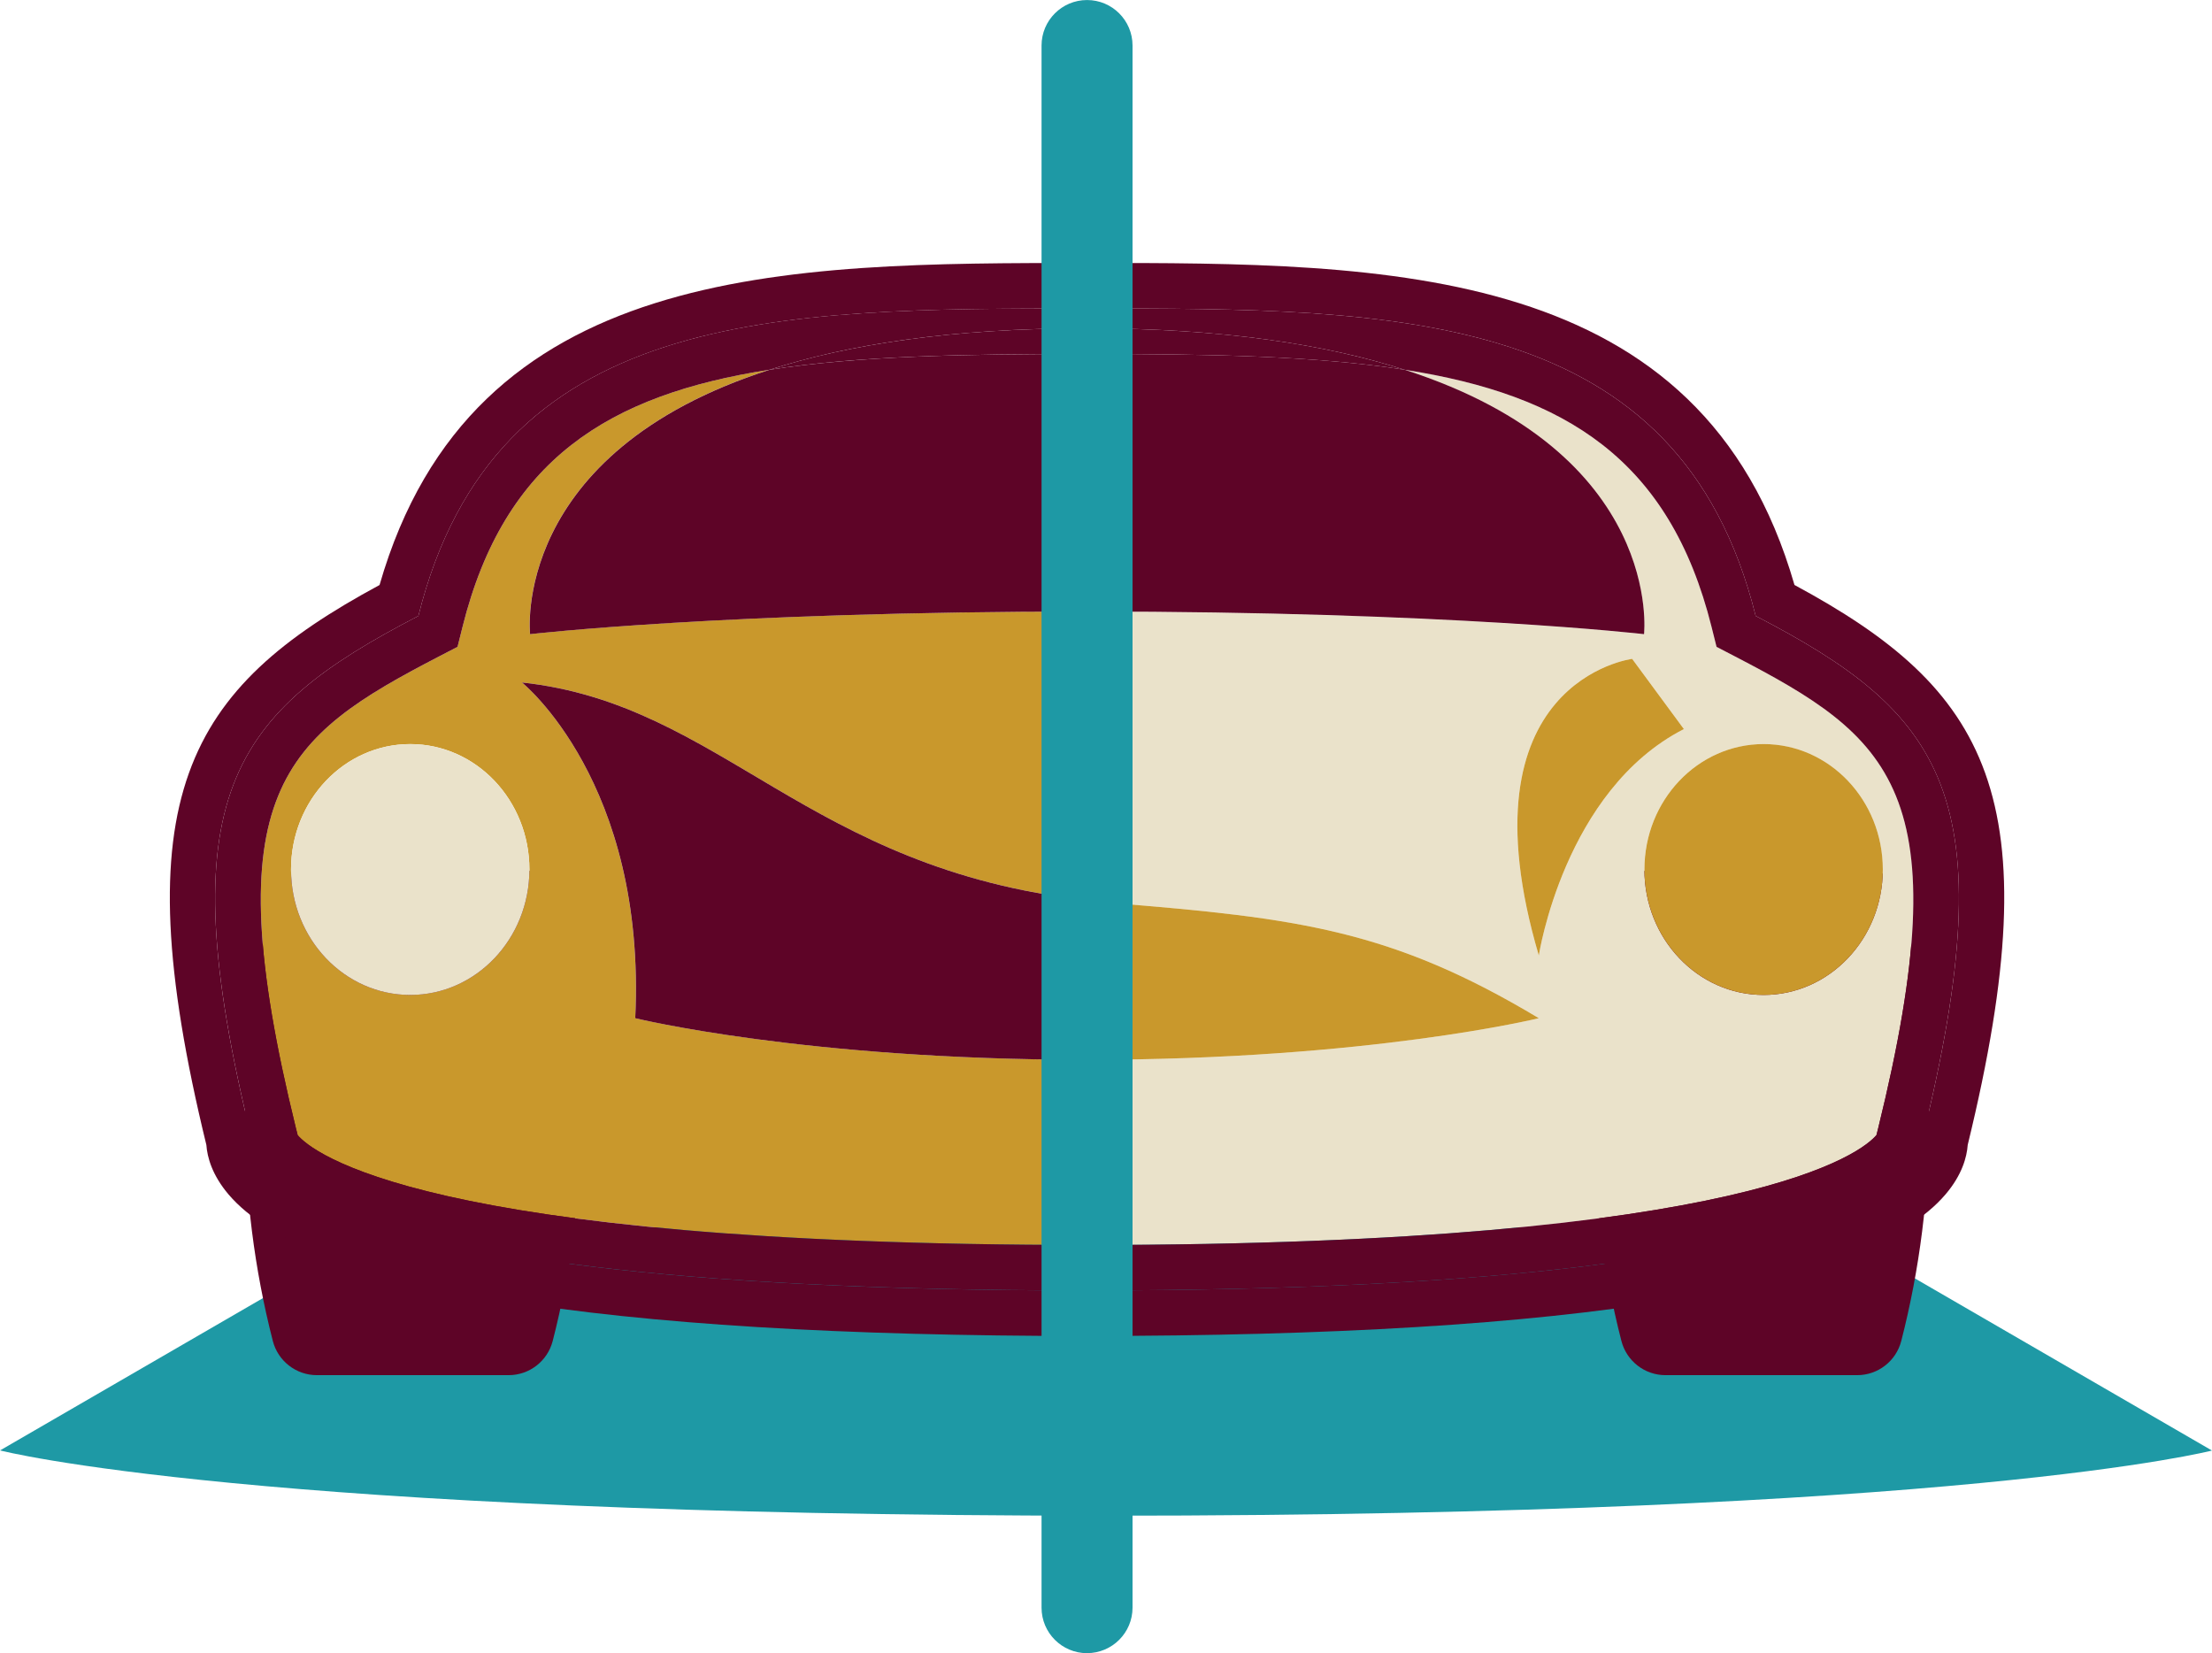 <?xml version="1.0" encoding="UTF-8"?>
<svg id="Layer_2" data-name="Layer 2" xmlns="http://www.w3.org/2000/svg" version="1.1" viewBox="0 0 72.93 54.5">
  <defs>
    <style>
      .cls-1 {
        fill: #eae2ca;
      }

      .cls-1, .cls-2, .cls-3, .cls-4 {
        stroke-width: 0px;
      }

      .cls-2 {
        fill: #c9982c;
      }

      .cls-3 {
        fill: #1e99a5;
      }

      .cls-4 {
        fill: #5e0427;
      }
    </style>
  </defs>
  <path class="cls-3" d="M72.928,47.819s-8.255,2.148-36.464,2.148S.002,47.815.002,47.815l12.695-7.354,47.538.003,12.694,7.355Z"/>
  <g>
    <g>
      <path class="cls-4" d="M16.77,28.539h-6.322c-.685,0-1.283.464-1.453,1.127-1.221,4.757-1.221,9.785,0,14.541.171.663.769,1.127,1.453,1.127h6.322c.685,0,1.282-.464,1.453-1.127,1.222-4.756,1.222-9.784,0-14.541-.171-.663-.769-1.127-1.453-1.127Z"/>
      <path class="cls-4" d="M62.685,29.666c-.171-.663-.769-1.127-1.453-1.127h-6.321c-.685,0-1.282.464-1.453,1.127-1.222,4.757-1.222,9.785,0,14.541.171.663.769,1.127,1.453,1.127h6.321c.685,0,1.282-.464,1.453-1.127,1.222-4.756,1.222-9.784,0-14.541Z"/>
    </g>
    <g>
      <path class="cls-1" d="M61.866,37.421l.058-.23c2.74-11.122.397-12.895-4.729-15.555l-.601-.312-.164-.656c-1.378-5.519-4.819-7.654-10.127-8.48,8.577,2.753,7.9,8.719,7.9,8.719,0,0-6.432-.747-18.364-.747v9.516c.263.029.512.068.785.09,6.174.493,9.269.896,14.11,3.8,0,0-5.58,1.371-14.896,1.371h0v6.106h0c22.006,0,25.578-3.094,26.025-3.621ZM58.146,24.53c2.171,0,3.93,1.851,3.93,4.135,0,2.284-1.76,4.135-3.93,4.135-2.17,0-3.93-1.851-3.93-4.135,0-2.284,1.76-4.135,3.93-4.135ZM53.812,21.72l1.706,2.315c-3.949,2.018-4.783,7.465-4.783,7.465-2.669-9.058,3.077-9.78,3.077-9.78Z"/>
      <path class="cls-4" d="M64.143,39.376c.546-.641.704-1.228.733-1.633,2.804-11.495.636-15.034-5.712-18.459-3.055-10.615-13.356-10.615-23.324-10.615h-0v1.5c10.256,0,19.515,0,22.045,10.136,6.137,3.185,8.291,5.893,5.494,17.244,0,0,.805,4.993-27.539,4.993v1.5h0c16.144,0,25.666-1.57,28.303-4.666Z"/>
      <path class="cls-4" d="M63.379,37.549c2.797-11.351.644-14.059-5.494-17.244-2.53-10.136-11.79-10.136-22.045-10.136v.654c4.502,0,7.893.54,10.464,1.365,5.308.826,8.749,2.961,10.127,8.48l.164.656.601.312c5.126,2.66,7.469,4.433,4.729,15.555l-.058.23c-.447.527-4.02,3.621-26.025,3.621h-0v1.5c28.344,0,27.539-4.993,27.539-4.993Z"/>
      <path class="cls-4" d="M46.303,12.188c-2.929-.456-6.419-.519-10.463-.519h-0v8.49c11.932,0,18.364.747,18.364.747,0,0,.677-5.966-7.9-8.719Z"/>
      <path class="cls-4" d="M46.303,12.188c-2.57-.825-5.962-1.365-10.464-1.365v.846h0c4.044,0,7.534.063,10.463.519Z"/>
      <path class="cls-2" d="M54.217,28.664c0,2.284,1.76,4.135,3.93,4.135,2.171,0,3.93-1.851,3.93-4.135,0-2.284-1.76-4.135-3.93-4.135-2.17,0-3.93,1.851-3.93,4.135Z"/>
      <path class="cls-2" d="M50.735,33.566c-4.841-2.904-7.937-3.307-14.11-3.8-.274-.022-.522-.061-.785-.09v5.261h0c9.316,0,14.896-1.371,14.896-1.371Z"/>
      <path class="cls-2" d="M55.518,24.035l-1.706-2.315s-5.746.722-3.077,9.78c0,0,.834-5.447,4.783-7.465Z"/>
    </g>
    <g>
      <path class="cls-2" d="M25.375,12.188c-5.308.826-8.748,2.962-10.126,8.48l-.164.656-.601.312c-5.125,2.66-7.468,4.433-4.728,15.555l.058.23c.447.528,4.02,3.621,26.025,3.621v-6.106c-9.316,0-14.896-1.371-14.896-1.371.37-7.775-3.736-11.068-3.736-11.068,6.607.712,9.395,6.15,18.632,7.178v-9.516c-11.932,0-18.364.747-18.364.747,0,0-.677-5.966,7.899-8.719ZM17.455,28.664c0,2.284-1.759,4.135-3.93,4.135s-3.93-1.851-3.93-4.135c0-2.284,1.76-4.135,3.93-4.135s3.93,1.851,3.93,4.135Z"/>
      <path class="cls-4" d="M12.515,19.285c-6.347,3.425-8.515,6.964-5.711,18.459.029.405.188.992.732,1.633,2.637,3.096,12.16,4.666,28.303,4.666v-1.5c-28.344,0-27.539-4.993-27.539-4.993-2.797-11.351-.644-14.059,5.494-17.244,2.53-10.136,11.79-10.136,22.045-10.136v-1.5c-9.969,0-20.27.001-23.325,10.615Z"/>
      <path class="cls-4" d="M13.794,20.305c-6.137,3.185-8.291,5.893-5.494,17.244,0,0-.805,4.993,27.539,4.993v-1.5c-22.006,0-25.578-3.093-26.025-3.621l-.058-.23c-2.74-11.122-.397-12.895,4.728-15.555l.601-.312.164-.656c1.378-5.519,4.819-7.654,10.126-8.48,2.57-.825,5.962-1.365,10.464-1.365v-.654c-10.256,0-19.515 0-22.045,10.136Z"/>
      <path class="cls-4" d="M17.476,20.907s6.432-.747,18.364-.747v-8.49c-4.045,0-7.535.063-10.464.519-8.577,2.753-7.899,8.719-7.899,8.719Z"/>
      <path class="cls-4" d="M35.84,11.669v-.846c-4.502,0-7.894.54-10.464,1.365,2.929-.456,6.42-.519,10.464-.519Z"/>
      <path class="cls-1" d="M13.525,24.53c-2.171,0-3.93,1.851-3.93,4.135,0,2.284,1.76,4.135,3.93,4.135s3.93-1.851,3.93-4.135c0-2.284-1.759-4.135-3.93-4.135Z"/>
      <path class="cls-4" d="M20.944,33.566s5.58,1.371,14.896,1.371v-5.261c-9.237-1.028-12.026-6.466-18.632-7.178,0,0,4.107,3.293,3.736,11.068Z"/>
    </g>
    <path class="cls-3" d="M35.84,54.499c-.828,0-1.5-.672-1.5-1.5V1.501C34.34.673,35.012.001,35.84.001s1.5.672,1.5,1.5v51.497c0,.828-.672,1.5-1.5,1.5Z"/>
  </g>
</svg>